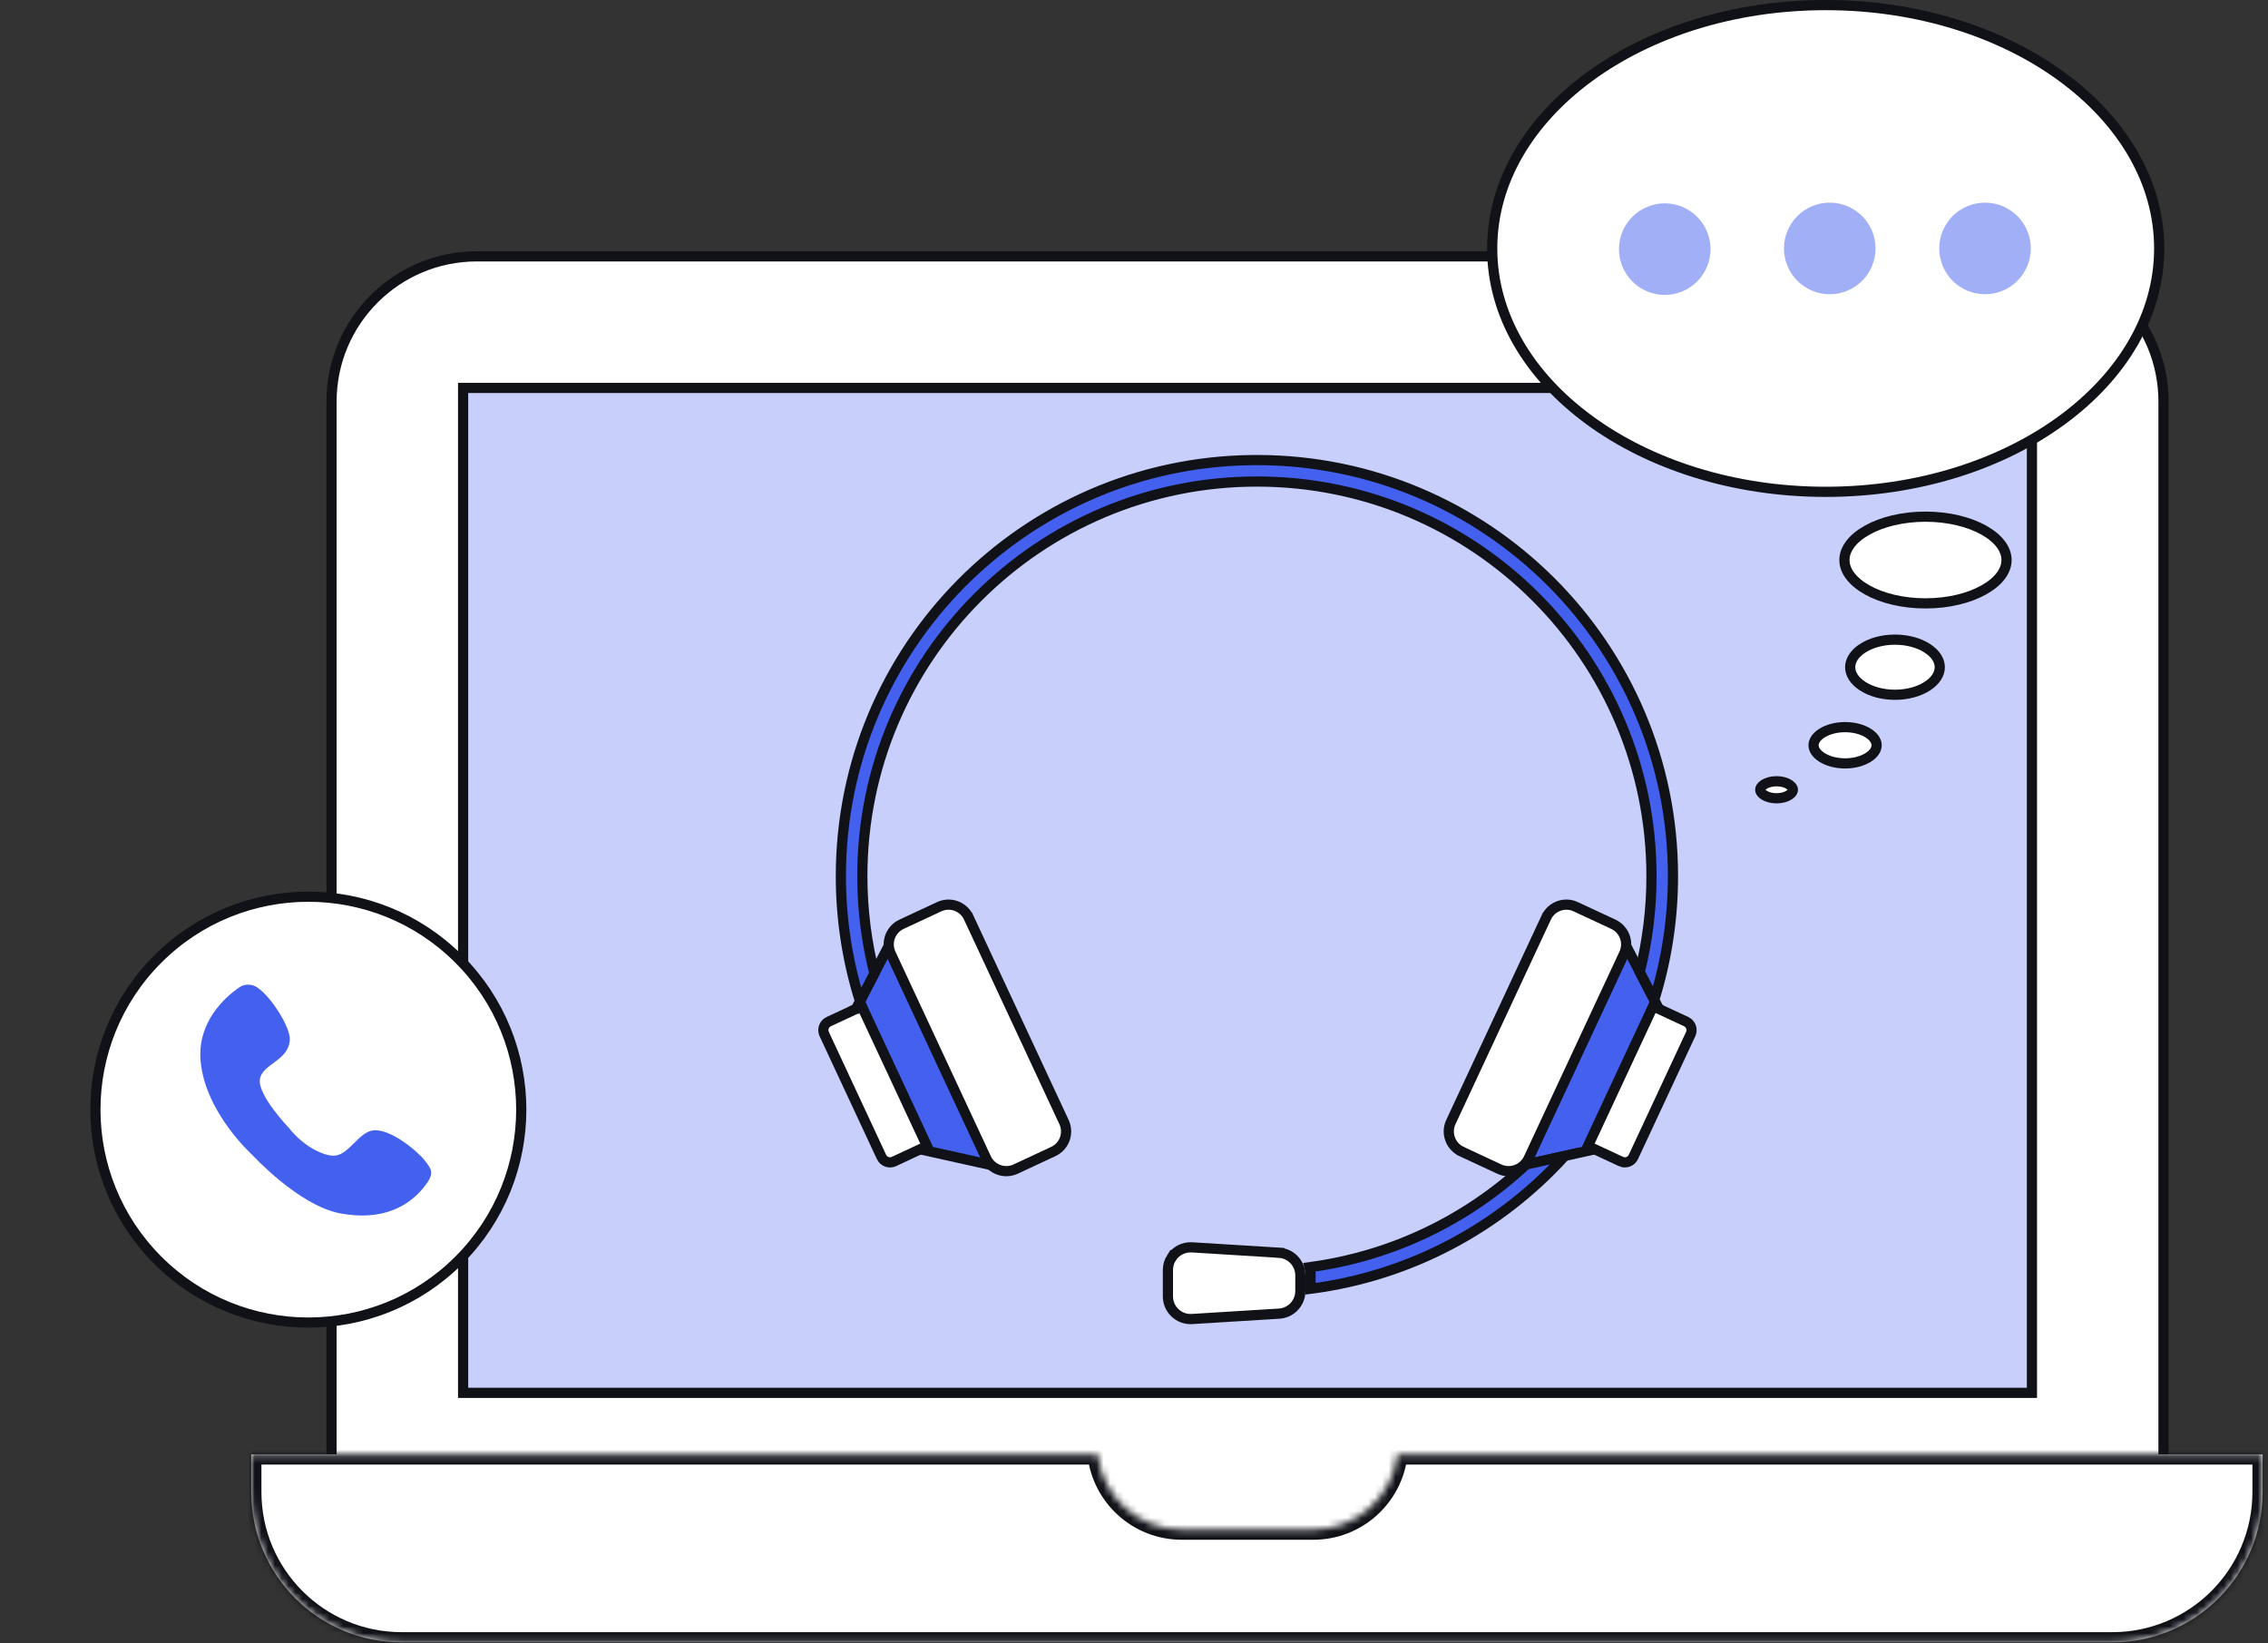 <?xml version="1.0" encoding="UTF-8"?> <svg xmlns="http://www.w3.org/2000/svg" width="334" height="242" viewBox="0 0 334 242" fill="none"><rect x="0" y="0" width="334" height="242" fill="#333333" stroke="none"/><path d="M70.219 37.75H297.217C309.034 37.75 318.613 47.33 318.613 59.147V230.029H48.822V59.147C48.822 47.33 58.402 37.75 70.219 37.75Z" fill="white" stroke="#111218" stroke-width="1.5"></path><mask id="path-2-inside-1_720_12293" fill="white"><path d="M333.205 219.708C333.205 231.939 323.29 241.854 311.059 241.854H59.147C46.916 241.854 37 231.939 37 219.708V214.172H161.648C162.337 220.4 167.617 225.245 174.029 225.245H193.407C199.819 225.245 205.098 220.4 205.787 214.172H333.205V219.708Z"></path></mask><path d="M333.205 219.708C333.205 231.939 323.29 241.854 311.059 241.854H59.147C46.916 241.854 37 231.939 37 219.708V214.172H161.648C162.337 220.4 167.617 225.245 174.029 225.245H193.407C199.819 225.245 205.098 220.4 205.787 214.172H333.205V219.708Z" fill="white"></path><path d="M37 214.172V212.672H35.5V214.172H37ZM161.648 214.172L163.139 214.007L162.992 212.672H161.648V214.172ZM193.407 225.245L193.407 226.745L193.407 226.745L193.407 225.245ZM205.787 214.172V212.672H204.444L204.296 214.007L205.787 214.172ZM333.205 214.172H334.705V212.672H333.205V214.172ZM333.205 219.708H331.705C331.705 231.111 322.461 240.354 311.059 240.354V241.854V243.354C324.118 243.354 334.705 232.767 334.705 219.708H333.205ZM311.059 241.854V240.354H59.147V241.854V243.354H311.059V241.854ZM59.147 241.854V240.354C47.744 240.354 38.5 231.111 38.5 219.708H37H35.5C35.5 232.767 46.087 243.354 59.147 243.354V241.854ZM37 219.708H38.5V214.172H37H35.5V219.708H37ZM37 214.172V215.672H161.648V214.172V212.672H37V214.172ZM161.648 214.172L160.158 214.337C160.929 221.317 166.844 226.745 174.029 226.745V225.245V223.745C168.39 223.745 163.745 219.484 163.139 214.007L161.648 214.172ZM174.029 225.245V226.745H193.407V225.245V223.745H174.029V225.245ZM193.407 225.245L193.407 226.745C200.592 226.745 206.506 221.316 207.278 214.337L205.787 214.172L204.296 214.007C203.691 219.484 199.046 223.745 193.407 223.745L193.407 225.245ZM205.787 214.172V215.672H333.205V214.172V212.672H205.787V214.172ZM333.205 214.172H331.705V219.708H333.205H334.705V214.172H333.205Z" fill="#111218" mask="url(#path-2-inside-1_720_12293)"></path><path d="M299.236 57.125V205.111H68.201V57.125H299.236Z" fill="#C7CFFA" stroke="#111218" stroke-width="1.5"></path><path d="M23.233 141.233C35.479 128.988 55.334 128.987 67.58 141.233C79.826 153.479 79.826 173.334 67.58 185.58C55.334 197.825 35.479 197.825 23.233 185.579C10.988 173.333 10.988 153.479 23.233 141.233Z" fill="white" stroke="#111218" stroke-width="1.5"></path><path d="M62.529 170.872C61.386 169.426 57.454 166.171 54.965 166.46C52.802 166.712 51.392 170.101 49.212 170.189C47.765 170.247 44.769 168.917 42.602 166.164C42.602 166.164 37.961 161.326 38.268 158.979C38.575 156.633 42.553 156.256 42.683 153.064C42.753 151.357 40.069 146.888 37.88 145.406C37.074 144.861 36 144.864 35.203 145.42C33.186 146.824 29.039 150.449 29.542 156.23C30.204 163.832 37.12 170.041 37.12 170.041C37.12 170.041 43.941 177.49 50.025 178.665C56.663 179.948 60.368 177.282 62.222 175.073C64.077 172.864 63.672 172.317 62.529 170.872Z" fill="#4361EE"></path><path d="M154.798 168.894L149.259 171.478C148.017 172.058 146.545 171.534 145.94 170.314L131.867 140.134C131.278 138.875 131.824 137.378 133.083 136.789L138.622 134.206C139.881 133.617 141.379 134.163 141.967 135.422L156.014 165.553C156.602 166.813 156.057 168.31 154.798 168.894Z" fill="#111218"></path><path d="M132.268 139.228L132.545 139.816L132.546 139.818L146.618 169.997L146.869 170.533L147.513 171.911L146.028 171.584L145.596 171.488H145.594L137.484 169.684V169.683L135.396 169.221L135.037 169.142L134.88 168.81L134.841 168.728L134.839 168.723L131.749 162.098L125.89 149.526L125.733 149.192L125.903 148.864L128.902 143.092L130.924 139.201L131.622 137.856L132.268 139.228Z" fill="#4361EE" stroke="#111218" stroke-width="1.5"></path><path d="M127.238 148.868L127.256 148.907L133.121 161.478L133.191 161.629V161.633L136.203 168.09L136.7 169.157H135.687L131.652 171.043H131.651C130.958 171.366 130.135 171.061 129.814 170.372V170.371L121.381 152.28V152.279C121.062 151.594 121.35 150.768 122.047 150.443L125.694 148.746V148.729L126.143 148.533L126.25 148.485L126.936 148.184L127.238 148.868Z" fill="white" stroke="#111218" stroke-width="1.5"></path><path d="M238.503 140.108L224.443 170.261C223.859 171.521 222.362 172.066 221.102 171.477L215.563 168.894C214.304 168.31 213.759 166.813 214.343 165.553L228.394 135.422C228.983 134.163 230.48 133.617 231.739 134.206L237.278 136.789C238.529 137.373 239.074 138.853 238.503 140.108Z" fill="#C7CFFA"></path><path d="M239.126 160.985C239.124 160.99 239.121 160.995 239.118 161.001C239.117 161.004 239.117 161.008 239.115 161.011C239.109 161.024 239.101 161.036 239.095 161.049C239.093 161.053 239.092 161.059 239.09 161.063C239.086 161.071 239.081 161.079 239.076 161.087L235.521 168.723L235.52 168.728L235.48 168.81L235.323 169.142L234.965 169.221L232.685 169.727L224.562 171.531L224.562 171.53L224.336 171.583L222.849 171.92L223.489 170.536L223.762 169.947L223.763 169.946L237.822 139.793L237.823 139.791L238.087 139.229L238.731 137.854L239.432 139.201L241.349 142.888L244.438 148.829L244.459 148.87L244.627 149.2L244.467 149.534L244.445 149.579V149.724L244.321 149.847L239.117 161.008L239.111 161.02C239.118 161.007 239.122 160.995 239.126 160.985ZM239.126 160.985C239.126 160.984 239.128 160.983 239.128 160.982L239.133 160.972C239.131 160.976 239.128 160.98 239.126 160.985Z" fill="#4361EE" stroke="#111218" stroke-width="1.5"></path><path d="M244.124 148.492L248.312 150.444C249.003 150.767 249.302 151.589 248.979 152.281L240.543 170.373C240.221 171.065 239.398 171.364 238.707 171.042V171.041L234.52 169.089L233.84 168.772L234.157 168.093L243.128 148.854L243.444 148.175L244.124 148.492Z" fill="white" stroke="#111218" stroke-width="1.5"></path><path d="M230.447 170.222C220.909 180.716 207.78 187.883 193.002 189.786V187.816C193.002 187.401 192.948 186.997 192.849 186.61C205.105 184.977 216.154 179.524 224.759 171.485L230.447 170.222Z" fill="#4361EE" stroke="#111218" stroke-width="1.5"></path><path d="M185.103 67.75C218.939 67.751 246.372 95.179 246.372 129.021C246.372 135.366 245.405 141.486 243.613 147.24L241.479 143.137C242.608 138.617 243.208 133.89 243.208 129.021C243.208 96.93 217.193 70.911 185.103 70.911C153.012 70.911 126.992 96.93 126.992 129.021C126.992 133.964 127.612 138.761 128.771 143.341L126.647 147.429C124.819 141.619 123.832 135.436 123.832 129.021C123.832 95.444 150.834 68.179 184.311 67.755L185.103 67.75Z" fill="#4361EE" stroke="#111218" stroke-width="1.5"></path><path d="M138.459 133.459C140.06 132.807 141.907 133.522 142.646 135.104H142.647L156.693 165.235L156.761 165.39C157.412 166.99 156.699 168.837 155.114 169.573L149.576 172.157C147.963 172.911 146.053 172.23 145.268 170.647L145.264 170.639L145.26 170.631L131.188 140.452L131.12 140.298C130.468 138.696 131.183 136.849 132.766 136.109L138.305 133.526L138.459 133.459Z" fill="white" stroke="#111218" stroke-width="1.5"></path><path d="M227.715 135.104C228.478 133.471 230.421 132.762 232.057 133.526L232.056 133.527L237.596 136.109C239.219 136.868 239.927 138.79 239.186 140.419L239.183 140.426L225.123 170.578C224.364 172.214 222.419 172.921 220.784 172.157V172.156L215.246 169.574V169.573C213.611 168.814 212.904 166.87 213.662 165.237L213.663 165.236L227.714 135.104H227.715Z" fill="white" stroke="#111218" stroke-width="1.5"></path><path d="M175.544 183.687L188.364 184.477V184.478C189.592 184.555 190.631 185.283 191.146 186.318L191.147 186.321C191.373 186.768 191.5 187.276 191.5 187.814V190.116C191.5 190.257 191.49 190.399 191.472 190.541V190.542C191.274 192.11 189.984 193.349 188.366 193.448H188.365L175.544 194.24H175.543C173.62 194.36 171.995 192.834 171.995 190.908V187.022C171.995 186.363 172.181 185.756 172.506 185.241L172.507 185.242C173.137 184.243 174.275 183.609 175.544 183.687Z" fill="white" stroke="#111218" stroke-width="1.5"></path><path d="M283.561 76.086C286.96 76.086 290 76.862 292.164 78.079C294.352 79.309 295.497 80.891 295.497 82.47C295.497 84.048 294.352 85.63 292.164 86.86C290 88.077 286.96 88.853 283.561 88.853C280.162 88.853 277.121 88.077 274.957 86.86C272.769 85.63 271.623 84.048 271.623 82.47C271.623 80.891 272.769 79.309 274.957 78.079C277.121 76.862 280.162 76.086 283.561 76.086Z" fill="white" stroke="#111218" stroke-width="1.5"></path><path d="M279.066 94.195C280.971 94.195 282.661 94.702 283.852 95.481C285.049 96.265 285.665 97.261 285.665 98.254C285.665 99.247 285.049 100.244 283.852 101.027C282.661 101.807 280.971 102.313 279.066 102.313C277.162 102.313 275.472 101.807 274.281 101.027C273.084 100.244 272.469 99.246 272.469 98.254C272.469 97.261 273.084 96.265 274.281 95.481C275.472 94.702 277.162 94.195 279.066 94.195Z" fill="white" stroke="#111218" stroke-width="1.5"></path><path d="M261.627 115.047C262.38 115.047 263.027 115.242 263.462 115.518C263.906 115.799 264.04 116.095 264.04 116.302C264.04 116.509 263.906 116.804 263.462 117.086C263.027 117.362 262.38 117.557 261.627 117.557C260.874 117.557 260.228 117.362 259.793 117.086C259.349 116.804 259.215 116.509 259.215 116.302C259.215 116.095 259.349 115.799 259.793 115.518C260.228 115.242 260.874 115.047 261.627 115.047Z" fill="white" stroke="#111218" stroke-width="1.5"></path><path d="M271.72 107.078C273.089 107.078 274.293 107.431 275.132 107.963C275.98 108.5 276.363 109.15 276.363 109.748C276.363 110.346 275.979 110.995 275.132 111.532C274.293 112.064 273.089 112.418 271.72 112.418C270.35 112.418 269.146 112.064 268.308 111.532C267.46 110.995 267.076 110.346 267.076 109.748C267.076 109.15 267.46 108.5 268.308 107.963C269.146 107.431 270.351 107.078 271.72 107.078Z" fill="white" stroke="#111218" stroke-width="1.5"></path><path d="M268.863 0.75C282.49 0.75 294.796 4.804 303.678 11.321C312.56 17.839 317.977 26.781 317.977 36.589C317.976 46.396 312.56 55.338 303.678 61.855C294.796 68.373 282.49 72.427 268.863 72.427C255.237 72.427 242.93 68.373 234.048 61.855C225.166 55.338 219.75 46.396 219.75 36.589C219.75 26.782 225.166 17.839 234.048 11.321C242.93 4.804 255.237 0.75 268.863 0.75Z" fill="white" stroke="#111218" stroke-width="1.5"></path><path d="M272.042 42.815C275.482 41.39 277.115 37.446 275.69 34.006C274.265 30.566 270.321 28.932 266.881 30.357C263.441 31.782 261.808 35.726 263.232 39.166C264.657 42.606 268.601 44.24 272.042 42.815Z" fill="#A1AFF7"></path><path d="M294.909 42.815C298.349 41.39 299.982 37.446 298.557 34.006C297.132 30.566 293.189 28.932 289.748 30.357C286.308 31.782 284.675 35.726 286.1 39.166C287.525 42.606 291.469 44.24 294.909 42.815Z" fill="#A1AFF7"></path><path d="M247.743 42.917C251.183 41.492 252.816 37.548 251.391 34.108C249.966 30.668 246.023 29.034 242.582 30.459C239.142 31.884 237.509 35.828 238.934 39.268C240.359 42.708 244.303 44.342 247.743 42.917Z" fill="#A1AFF7"></path></svg> 